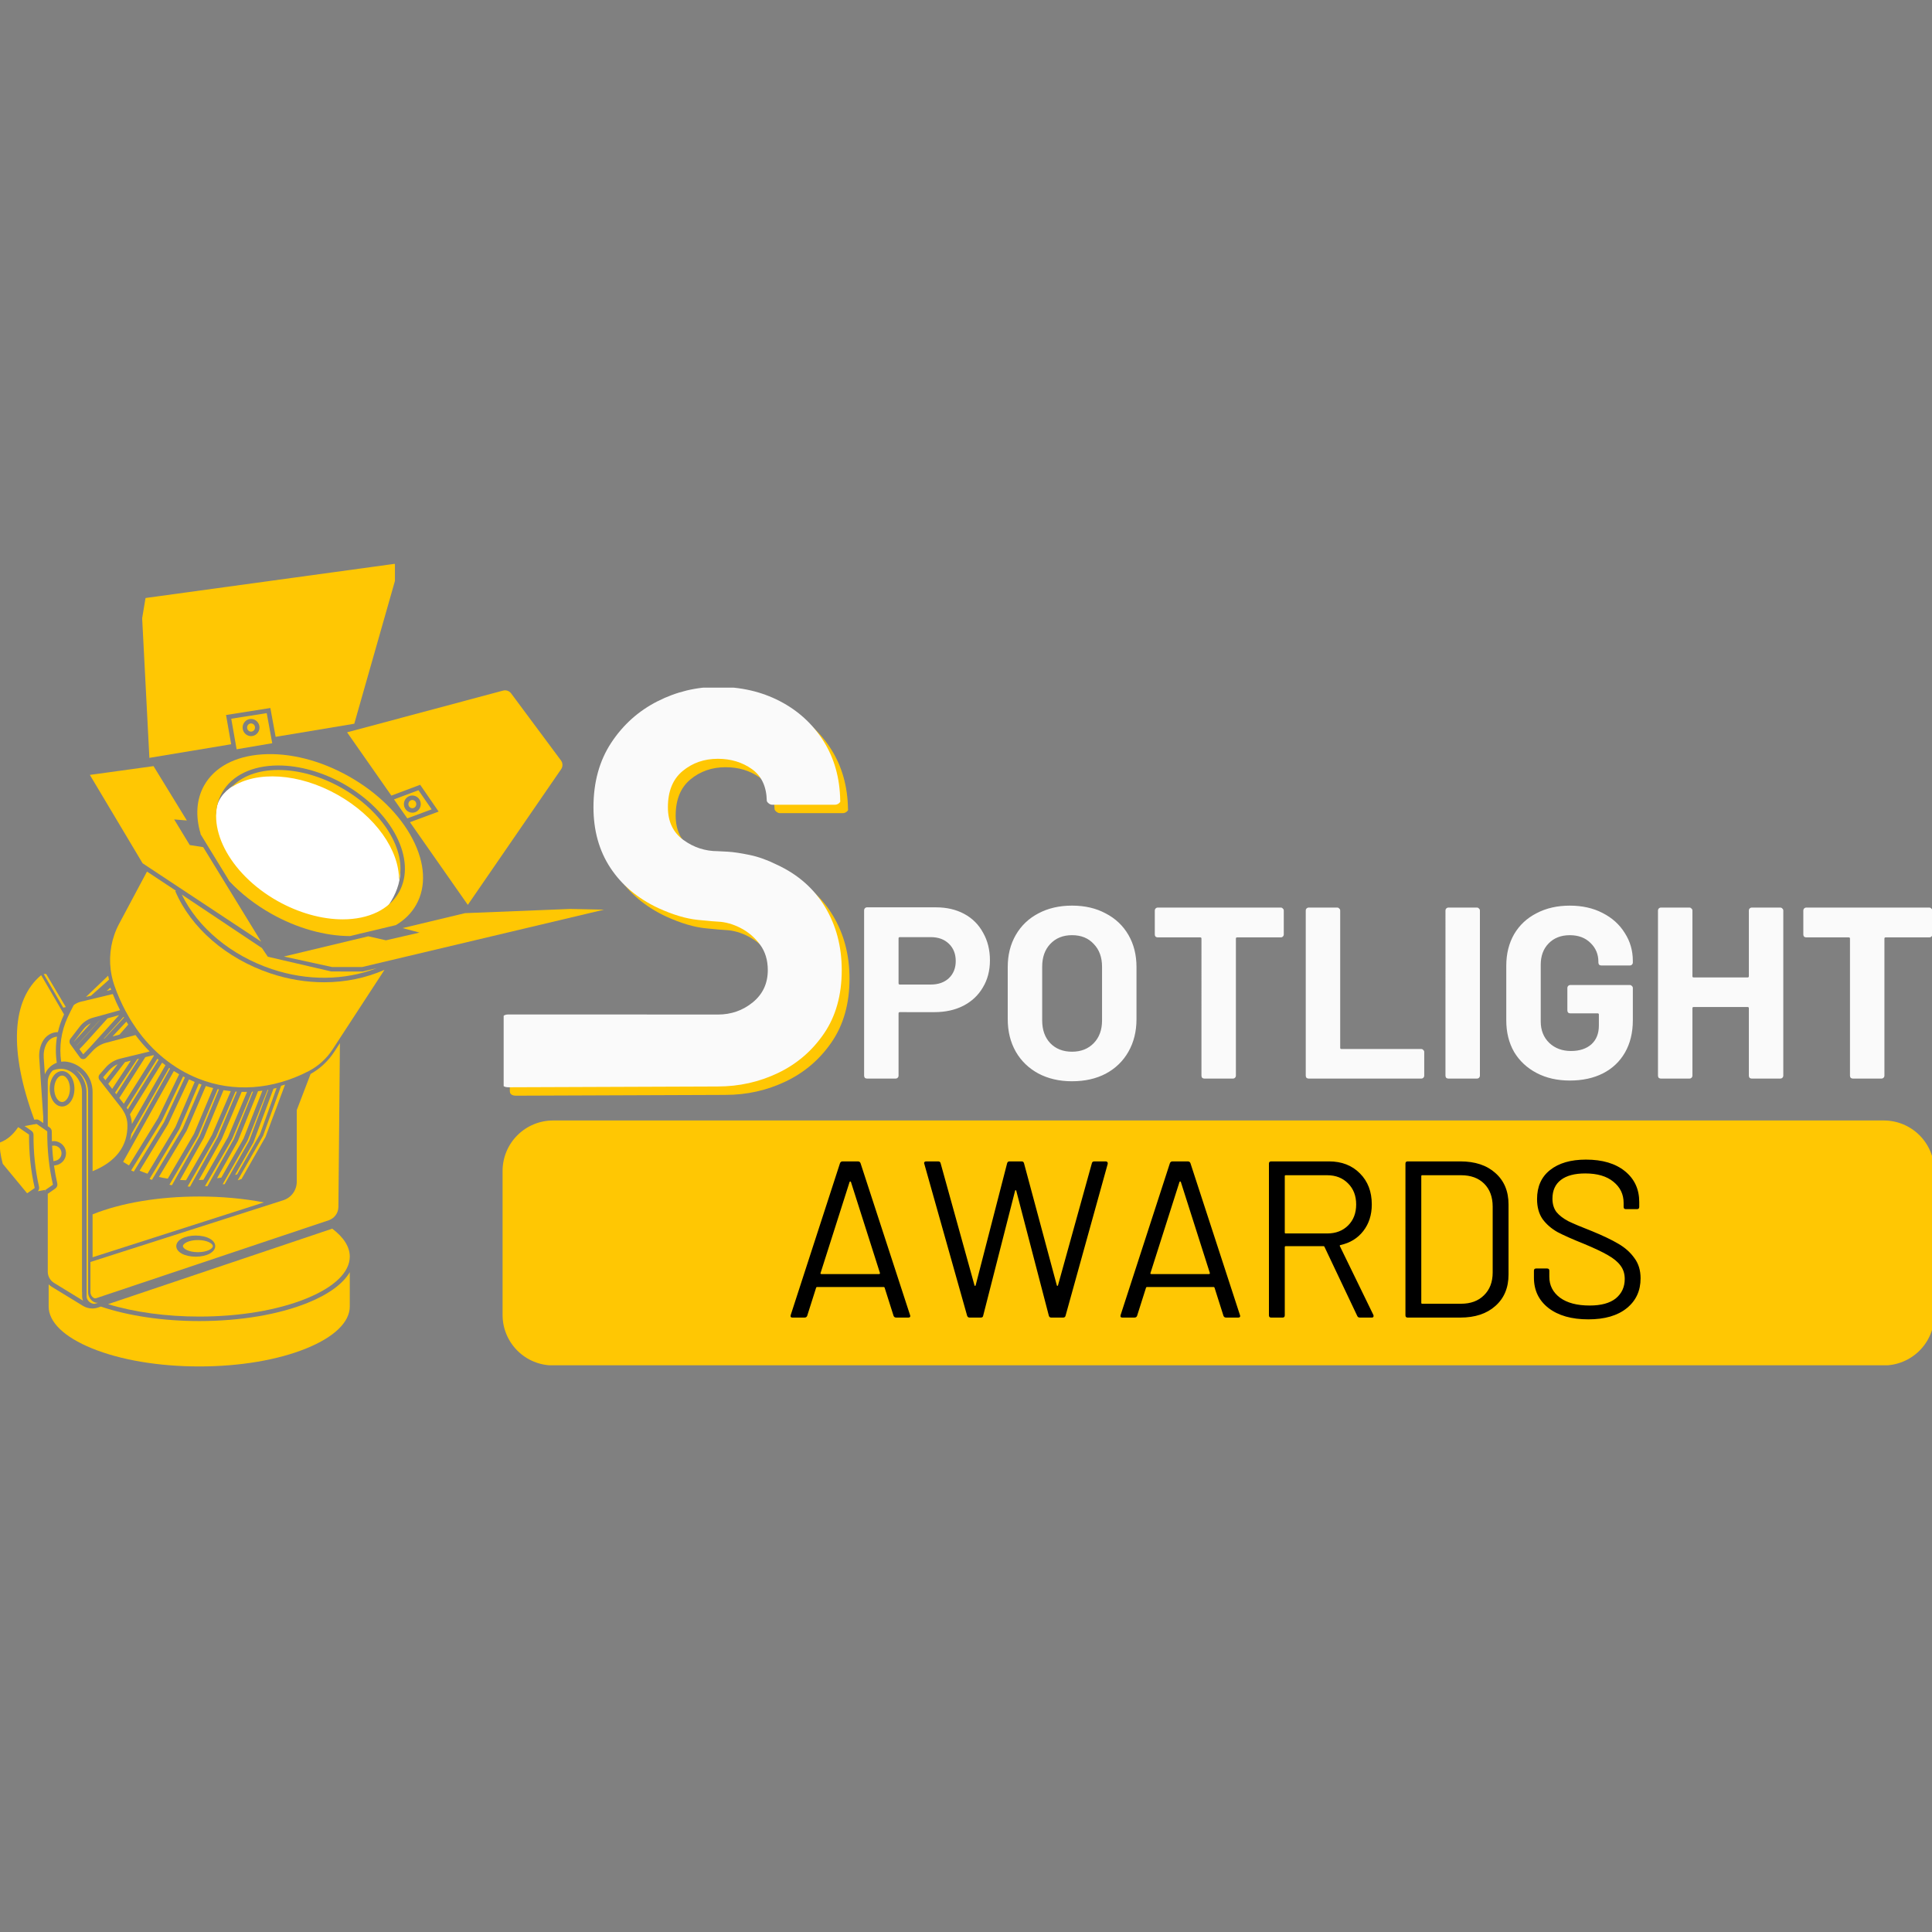 <?xml version="1.0" encoding="UTF-8" standalone="no"?>
<!-- Created with Inkscape (http://www.inkscape.org/) -->

<svg
   version="1.1"
   data-id="svg1"
   width="735"
   height="735"
   viewBox="0 0 735 735"
   sodipodi:docname="white banner.svg"
   xml:space="preserve"
   inkscape:version="1.4 (86a8ad7, 2024-10-11)"
   xmlns:inkscape="http://www.inkscape.org/namespaces/inkscape"
   xmlns:sodipodi="http://sodipodi.sourceforge.net/DTD/sodipodi-0.dtd"
   xmlns="http://www.w3.org/2000/svg"
   xmlns:svg="http://www.w3.org/2000/svg"><rect x="0" y="0" width="735" height="735" fill="#808080" stroke="none"/><sodipodi:namedview
     id="namedview1"
     pagecolor="#ffffff"
     bordercolor="#000000"
     borderopacity="0.25"
     inkscape:showpageshadow="2"
     inkscape:pageopacity="0.0"
     inkscape:pagecheckerboard="0"
     inkscape:deskcolor="#d1d1d1"
     inkscape:zoom="0.43576367"
     inkscape:cx="613.86485"
     inkscape:cy="703.36291"
     inkscape:window-width="1920"
     inkscape:window-height="991"
     inkscape:window-x="-9"
     inkscape:window-y="-9"
     inkscape:window-maximized="1"
     inkscape:current-layer="g1"
     showgrid="true"><inkscape:grid
       id="grid1"
       units="px"
       originx="0"
       originy="0"
       spacingx="1"
       spacingy="1"
       empcolor="#0099e5"
       empopacity="0.302"
       color="#0099e5"
       opacity="0.149"
       empspacing="5"
       enabled="true"
       visible="true" /></sodipodi:namedview><defs
     id="defs1"><clipPath
       clipPathUnits="userSpaceOnUse"
       id="clipPath2"><path
         d="M 0,0 H 6000 V 3375 H 0 Z"
         transform="scale(0.32)"
         clip-rule="evenodd"
         id="path2" /></clipPath><clipPath
       clipPathUnits="userSpaceOnUse"
       id="clipPath4"><path
         d="M 0,0 H 6000 V 3375 H 0 Z"
         transform="scale(0.32)"
         clip-rule="evenodd"
         id="path4" /></clipPath><clipPath
       clipPathUnits="userSpaceOnUse"
       id="clipPath6"><path
         d="M 432.039,688.114 H 1871.039 V 2599.868 H 432.039 Z"
         transform="matrix(0.233,0,0,0.233,-5.95,-130.74)"
         clip-rule="evenodd"
         id="path6" /></clipPath><clipPath
       clipPathUnits="userSpaceOnUse"
       id="clipPath8"><path
         d="M 432.803,690.312 H 1871.803 V 2602.066 H 432.803 Z"
         transform="matrix(0.233,0,0,0.233,-6.128,-131.251)"
         clip-rule="evenodd"
         id="path8" /></clipPath><clipPath
       clipPathUnits="userSpaceOnUse"
       id="clipPath10"><path
         d="M 432.803,690.312 H 1871.803 V 2602.066 H 432.803 Z"
         transform="matrix(0.233,0,0,0.233,-6.128,-131.251)"
         clip-rule="evenodd"
         id="path10" /></clipPath><clipPath
       clipPathUnits="userSpaceOnUse"
       id="clipPath12"><path
         d="M 432.803,690.312 H 1871.803 V 2602.066 H 432.803 Z"
         transform="matrix(0.233,0,0,0.233,-6.128,-131.251)"
         clip-rule="evenodd"
         id="path12" /></clipPath><clipPath
       clipPathUnits="userSpaceOnUse"
       id="clipPath14"><path
         d="M 432.803,690.312 H 1871.803 V 2602.066 H 432.803 Z"
         transform="matrix(0.233,0,0,0.233,-6.128,-131.251)"
         clip-rule="evenodd"
         id="path14" /></clipPath><clipPath
       clipPathUnits="userSpaceOnUse"
       id="clipPath16"><path
         d="M 432.803,690.312 H 1871.803 V 2602.066 H 432.803 Z"
         transform="matrix(0.233,0,0,0.233,-6.128,-131.251)"
         clip-rule="evenodd"
         id="path16" /></clipPath><clipPath
       clipPathUnits="userSpaceOnUse"
       id="clipPath18"><path
         d="M 432.803,690.312 H 1871.803 V 2602.066 H 432.803 Z"
         transform="matrix(0.233,0,0,0.233,-6.128,-131.251)"
         clip-rule="evenodd"
         id="path18" /></clipPath><clipPath
       clipPathUnits="userSpaceOnUse"
       id="clipPath20"><path
         d="M 432.803,690.312 H 1871.803 V 2602.066 H 432.803 Z"
         transform="matrix(0.233,0,0,0.233,-6.128,-131.251)"
         clip-rule="evenodd"
         id="path20" /></clipPath><clipPath
       clipPathUnits="userSpaceOnUse"
       id="clipPath22"><path
         d="M 432.803,690.312 H 1871.803 V 2602.066 H 432.803 Z"
         transform="matrix(0.233,0,0,0.233,-6.128,-131.251)"
         clip-rule="evenodd"
         id="path22" /></clipPath><clipPath
       clipPathUnits="userSpaceOnUse"
       id="clipPath24"><path
         d="M 432.803,690.312 H 1871.803 V 2602.066 H 432.803 Z"
         transform="matrix(0.233,0,0,0.233,-6.128,-131.251)"
         clip-rule="evenodd"
         id="path24" /></clipPath><clipPath
       clipPathUnits="userSpaceOnUse"
       id="clipPath26"><path
         d="M 432.803,690.312 H 1871.803 V 2602.066 H 432.803 Z"
         transform="matrix(0.233,0,0,0.233,-6.128,-131.251)"
         clip-rule="evenodd"
         id="path26" /></clipPath><clipPath
       clipPathUnits="userSpaceOnUse"
       id="clipPath28"><path
         d="M 432.803,690.312 H 1871.803 V 2602.066 H 432.803 Z"
         transform="matrix(0.233,0,0,0.233,-6.128,-131.251)"
         clip-rule="evenodd"
         id="path28" /></clipPath><clipPath
       clipPathUnits="userSpaceOnUse"
       id="clipPath30"><path
         d="M 432.803,690.312 H 1871.803 V 2602.066 H 432.803 Z"
         transform="matrix(0.233,0,0,0.233,-6.128,-131.251)"
         clip-rule="evenodd"
         id="path30" /></clipPath><clipPath
       clipPathUnits="userSpaceOnUse"
       id="clipPath32"><path
         d="M 432.803,690.312 H 1871.803 V 2602.066 H 432.803 Z"
         transform="matrix(0.233,0,0,0.233,-6.128,-131.251)"
         clip-rule="evenodd"
         id="path32" /></clipPath><clipPath
       clipPathUnits="userSpaceOnUse"
       id="clipPath34"><path
         d="M 432.803,690.312 H 1871.803 V 2602.066 H 432.803 Z"
         transform="matrix(0.233,0,0,0.233,-6.128,-131.251)"
         clip-rule="evenodd"
         id="path34" /></clipPath><clipPath
       clipPathUnits="userSpaceOnUse"
       id="clipPath36"><path
         d="M 432.803,690.312 H 1871.803 V 2602.066 H 432.803 Z"
         transform="matrix(0.233,0,0,0.233,-6.128,-131.251)"
         clip-rule="evenodd"
         id="path36" /></clipPath><clipPath
       clipPathUnits="userSpaceOnUse"
       id="clipPath38"><path
         d="M 432.803,690.312 H 1871.803 V 2602.066 H 432.803 Z"
         transform="matrix(0.233,0,0,0.233,-6.128,-131.251)"
         clip-rule="evenodd"
         id="path38" /></clipPath><clipPath
       clipPathUnits="userSpaceOnUse"
       id="clipPath40"><path
         d="M 432.803,690.312 H 1871.803 V 2602.066 H 432.803 Z"
         transform="matrix(0.233,0,0,0.233,-6.128,-131.251)"
         clip-rule="evenodd"
         id="path40" /></clipPath><clipPath
       clipPathUnits="userSpaceOnUse"
       id="clipPath42"><path
         d="M 432.803,690.312 H 1871.803 V 2602.066 H 432.803 Z"
         transform="matrix(0.233,0,0,0.233,-6.128,-131.251)"
         clip-rule="evenodd"
         id="path42" /></clipPath><clipPath
       clipPathUnits="userSpaceOnUse"
       id="clipPath44"><path
         d="M 432.803,690.312 H 1871.803 V 2602.066 H 432.803 Z"
         transform="matrix(0.233,0,0,0.233,-6.128,-131.251)"
         clip-rule="evenodd"
         id="path44" /></clipPath><clipPath
       clipPathUnits="userSpaceOnUse"
       id="clipPath46"><path
         d="M 432.803,690.312 H 1871.803 V 2602.066 H 432.803 Z"
         transform="matrix(0.233,0,0,0.233,-6.128,-131.251)"
         clip-rule="evenodd"
         id="path46" /></clipPath><clipPath
       clipPathUnits="userSpaceOnUse"
       id="clipPath48"><path
         d="M 432.803,690.312 H 1871.803 V 2602.066 H 432.803 Z"
         transform="matrix(0.233,0,0,0.233,-6.128,-131.251)"
         clip-rule="evenodd"
         id="path48" /></clipPath><clipPath
       clipPathUnits="userSpaceOnUse"
       id="clipPath50"><path
         d="M 432.803,690.312 H 1871.803 V 2602.066 H 432.803 Z"
         transform="matrix(0.233,0,0,0.233,-6.128,-131.251)"
         clip-rule="evenodd"
         id="path50" /></clipPath><clipPath
       clipPathUnits="userSpaceOnUse"
       id="clipPath52"><path
         d="M 432.803,690.312 H 1871.803 V 2602.066 H 432.803 Z"
         transform="matrix(0.233,0,0,0.233,-6.128,-131.251)"
         clip-rule="evenodd"
         id="path52" /></clipPath><clipPath
       clipPathUnits="userSpaceOnUse"
       id="clipPath54"><path
         d="M 432.803,690.312 H 1871.803 V 2602.066 H 432.803 Z"
         transform="matrix(0.233,0,0,0.233,-6.128,-131.251)"
         clip-rule="evenodd"
         id="path54" /></clipPath><clipPath
       clipPathUnits="userSpaceOnUse"
       id="clipPath56"><path
         d="M 432.803,690.312 H 1871.803 V 2602.066 H 432.803 Z"
         transform="matrix(0.233,0,0,0.233,-6.128,-131.251)"
         clip-rule="evenodd"
         id="path56" /></clipPath><clipPath
       clipPathUnits="userSpaceOnUse"
       id="clipPath58"><path
         d="M 432.803,690.312 H 1871.803 V 2602.066 H 432.803 Z"
         transform="matrix(0.233,0,0,0.233,-6.128,-131.251)"
         clip-rule="evenodd"
         id="path58" /></clipPath><clipPath
       clipPathUnits="userSpaceOnUse"
       id="clipPath60"><path
         d="M 432.803,690.312 H 1871.803 V 2602.066 H 432.803 Z"
         transform="matrix(0.233,0,0,0.233,-6.128,-131.251)"
         clip-rule="evenodd"
         id="path60" /></clipPath><clipPath
       clipPathUnits="userSpaceOnUse"
       id="clipPath62"><path
         d="M 432.803,690.312 H 1871.803 V 2602.066 H 432.803 Z"
         transform="matrix(0.233,0,0,0.233,-6.128,-131.251)"
         clip-rule="evenodd"
         id="path62" /></clipPath><clipPath
       clipPathUnits="userSpaceOnUse"
       id="clipPath64"><path
         d="M 432.803,690.312 H 1871.803 V 2602.066 H 432.803 Z"
         transform="matrix(0.233,0,0,0.233,-6.128,-131.251)"
         clip-rule="evenodd"
         id="path64" /></clipPath><clipPath
       clipPathUnits="userSpaceOnUse"
       id="clipPath66"><path
         d="M 432.803,690.312 H 1871.803 V 2602.066 H 432.803 Z"
         transform="matrix(0.233,0,0,0.233,-6.128,-131.251)"
         clip-rule="evenodd"
         id="path66" /></clipPath><clipPath
       clipPathUnits="userSpaceOnUse"
       id="clipPath68"><path
         d="M 432.803,690.312 H 1871.803 V 2602.066 H 432.803 Z"
         transform="matrix(0.233,0,0,0.233,-6.128,-131.251)"
         clip-rule="evenodd"
         id="path68" /></clipPath><clipPath
       clipPathUnits="userSpaceOnUse"
       id="clipPath70"><path
         d="M 432.803,690.312 H 1871.803 V 2602.066 H 432.803 Z"
         transform="matrix(0.233,0,0,0.233,-6.128,-131.251)"
         clip-rule="evenodd"
         id="path70" /></clipPath><clipPath
       clipPathUnits="userSpaceOnUse"
       id="clipPath72"><path
         d="M 432.803,690.312 H 1871.803 V 2602.066 H 432.803 Z"
         transform="matrix(0.233,0,0,0.233,-6.128,-131.251)"
         clip-rule="evenodd"
         id="path72" /></clipPath><clipPath
       clipPathUnits="userSpaceOnUse"
       id="clipPath74"><path
         d="M 432.803,690.312 H 1871.803 V 2602.066 H 432.803 Z"
         transform="matrix(0.233,0,0,0.233,-6.128,-131.251)"
         clip-rule="evenodd"
         id="path74" /></clipPath><clipPath
       clipPathUnits="userSpaceOnUse"
       id="clipPath76"><path
         d="M 432.803,690.312 H 1871.803 V 2602.066 H 432.803 Z"
         transform="matrix(0.233,0,0,0.233,-6.128,-131.251)"
         clip-rule="evenodd"
         id="path76" /></clipPath><clipPath
       clipPathUnits="userSpaceOnUse"
       id="clipPath78"><path
         d="M 432.803,690.312 H 1871.803 V 2602.066 H 432.803 Z"
         transform="matrix(0.233,0,0,0.233,-6.128,-131.251)"
         clip-rule="evenodd"
         id="path78" /></clipPath><clipPath
       clipPathUnits="userSpaceOnUse"
       id="clipPath80"><path
         d="M 432.803,690.312 H 1871.803 V 2602.066 H 432.803 Z"
         transform="matrix(0.233,0,0,0.233,-6.128,-131.251)"
         clip-rule="evenodd"
         id="path80" /></clipPath><clipPath
       clipPathUnits="userSpaceOnUse"
       id="clipPath82"><path
         d="M 432.803,690.312 H 1871.803 V 2602.066 H 432.803 Z"
         transform="matrix(0.233,0,0,0.233,-6.128,-131.251)"
         clip-rule="evenodd"
         id="path82" /></clipPath><clipPath
       clipPathUnits="userSpaceOnUse"
       id="clipPath84"><path
         d="M 432.803,690.312 H 1871.803 V 2602.066 H 432.803 Z"
         transform="matrix(0.233,0,0,0.233,-6.128,-131.251)"
         clip-rule="evenodd"
         id="path84" /></clipPath><clipPath
       clipPathUnits="userSpaceOnUse"
       id="clipPath86"><path
         d="M 427.703,690.312 H 1866.702 V 2602.066 H 427.703 Z"
         transform="matrix(0.233,0,0,0.233,-4.942,-131.251)"
         clip-rule="evenodd"
         id="path86" /></clipPath><clipPath
       clipPathUnits="userSpaceOnUse"
       id="clipPath88"><path
         d="M 432.803,690.312 H 1871.803 V 2602.066 H 432.803 Z"
         transform="matrix(0.233,0,0,0.233,-6.128,-131.251)"
         clip-rule="evenodd"
         id="path88" /></clipPath><clipPath
       clipPathUnits="userSpaceOnUse"
       id="clipPath90"><path
         d="M 432.803,690.312 H 1871.803 V 2602.066 H 432.803 Z"
         transform="matrix(0.233,0,0,0.233,-6.128,-131.251)"
         clip-rule="evenodd"
         id="path90" /></clipPath><clipPath
       clipPathUnits="userSpaceOnUse"
       id="clipPath92"><path
         d="M 432.803,690.312 H 1871.803 V 2602.066 H 432.803 Z"
         transform="matrix(0.233,0,0,0.233,-6.128,-131.251)"
         clip-rule="evenodd"
         id="path92" /></clipPath><clipPath
       clipPathUnits="userSpaceOnUse"
       id="clipPath94"><path
         d="M 432.803,690.312 H 1871.803 V 2602.066 H 432.803 Z"
         transform="matrix(0.233,0,0,0.233,-6.128,-131.251)"
         clip-rule="evenodd"
         id="path94" /></clipPath><clipPath
       clipPathUnits="userSpaceOnUse"
       id="clipPath96"><path
         d="M 432.803,690.312 H 1871.803 V 2602.066 H 432.803 Z"
         transform="matrix(0.233,0,0,0.233,-6.128,-131.251)"
         clip-rule="evenodd"
         id="path96" /></clipPath><clipPath
       clipPathUnits="userSpaceOnUse"
       id="clipPath98"><path
         d="M 432.803,690.312 H 1871.803 V 2602.066 H 432.803 Z"
         transform="matrix(0.233,0,0,0.233,-6.128,-131.251)"
         clip-rule="evenodd"
         id="path98" /></clipPath><clipPath
       clipPathUnits="userSpaceOnUse"
       id="clipPath100"><path
         d="M 432.803,690.312 H 1871.803 V 2602.066 H 432.803 Z"
         transform="matrix(0.233,0,0,0.233,-6.128,-131.251)"
         clip-rule="evenodd"
         id="path100" /></clipPath><clipPath
       clipPathUnits="userSpaceOnUse"
       id="clipPath102"><path
         d="M 432.803,690.312 H 1871.803 V 2602.066 H 432.803 Z"
         transform="matrix(0.233,0,0,0.233,-6.128,-131.251)"
         clip-rule="evenodd"
         id="path102" /></clipPath><clipPath
       clipPathUnits="userSpaceOnUse"
       id="clipPath104"><path
         d="M 432.803,690.312 H 1871.803 V 2602.066 H 432.803 Z"
         transform="matrix(0.233,0,0,0.233,-6.128,-131.251)"
         clip-rule="evenodd"
         id="path104" /></clipPath><clipPath
       clipPathUnits="userSpaceOnUse"
       id="clipPath106"><path
         d="M 432.803,690.312 H 1871.803 V 2602.066 H 432.803 Z"
         transform="matrix(0.233,0,0,0.233,-6.128,-131.251)"
         clip-rule="evenodd"
         id="path106" /></clipPath><clipPath
       clipPathUnits="userSpaceOnUse"
       id="clipPath108"><path
         d="M 432.803,690.312 H 1871.803 V 2602.066 H 432.803 Z"
         transform="matrix(0.233,0,0,0.233,-6.128,-131.251)"
         clip-rule="evenodd"
         id="path108" /></clipPath><clipPath
       clipPathUnits="userSpaceOnUse"
       id="clipPath110"><path
         d="M 432.803,690.312 H 1871.803 V 2602.066 H 432.803 Z"
         transform="matrix(0.233,0,0,0.233,-6.128,-131.251)"
         clip-rule="evenodd"
         id="path110" /></clipPath><clipPath
       clipPathUnits="userSpaceOnUse"
       id="clipPath112"><path
         d="M 432.803,690.312 H 1871.803 V 2602.066 H 432.803 Z"
         transform="matrix(0.233,0,0,0.233,-6.128,-131.251)"
         clip-rule="evenodd"
         id="path112" /></clipPath><clipPath
       clipPathUnits="userSpaceOnUse"
       id="clipPath114"><path
         d="M 432.803,690.312 H 1871.803 V 2602.066 H 432.803 Z"
         transform="matrix(0.233,0,0,0.233,-6.128,-131.251)"
         clip-rule="evenodd"
         id="path114" /></clipPath><clipPath
       clipPathUnits="userSpaceOnUse"
       id="clipPath116"><path
         d="M 432.803,690.312 H 1871.803 V 2602.066 H 432.803 Z"
         transform="matrix(0.233,0,0,0.233,-6.128,-131.251)"
         clip-rule="evenodd"
         id="path116" /></clipPath><clipPath
       clipPathUnits="userSpaceOnUse"
       id="clipPath119"><path
         d="M 1627.9,983.594 H 2451.613 V 1954.399 H 1627.9 Z"
         transform="matrix(0.096,0,0,0.096,-88.965,-73.28)"
         clip-rule="evenodd"
         id="path119" /></clipPath><clipPath
       clipPathUnits="userSpaceOnUse"
       id="clipPath121"><path
         d="M 1627.9,983.594 H 2451.613 V 1954.399 H 1627.9 Z"
         transform="matrix(0.096,0,0,0.096,-155.91,-94.248)"
         clip-rule="evenodd"
         id="path121" /></clipPath><clipPath
       clipPathUnits="userSpaceOnUse"
       id="clipPath122"><path
         d="m 1650.819,2014.671 h 3358.17 c 5.802,0 11.366,2.305 15.468,6.407 4.102,4.102 6.407,9.666 6.407,15.468 v 539.129 c 0,5.801 -2.306,11.366 -6.407,15.468 -4.103,4.103 -9.666,6.407 -15.468,6.407 H 1650.819 c -5.802,0 -11.366,-2.305 -15.468,-6.407 -4.102,-4.102 -6.407,-9.666 -6.407,-15.468 v -539.129 c 0,-5.802 2.305,-11.366 6.407,-15.468 4.102,-4.102 9.666,-6.407 15.468,-6.407 z"
         transform="matrix(0.439,0,0,0.439,-715.431,-884.842)"
         id="path122" /></clipPath><clipPath
       clipPathUnits="userSpaceOnUse"
       id="clipPath123"><path
         d="m 1628.944,2014.671 h 3403.923 v 582.879 H 1628.944 Z"
         transform="matrix(0.32,0,0,0.32,0,2.6666667e-5)"
         id="path123" /></clipPath><clipPath
       clipPathUnits="userSpaceOnUse"
       id="clipPath124"><path
         d="M 0,0 H 6000 V 3375 H 0 Z"
         transform="matrix(0.32,0,0,0.32,0,2.6666667e-5)"
         id="path124" /></clipPath><clipPath
       clipPathUnits="userSpaceOnUse"
       id="clipPath127"><path
         d="M 0,0 H 6000 V 3375 H 0 Z"
         transform="matrix(0.32,0,0,0.32,0,2.6666667e-5)"
         id="path127" /></clipPath><clipPath
       clipPathUnits="userSpaceOnUse"
       id="clipPath5"><path
         d="M 579.727,607.742 H 1648.842 c 10.774,0 21.108,4.28 28.726,11.899 7.619,7.619 11.899,17.952 11.899,28.726 v 115.852 c 0,10.774 -4.28,21.108 -11.899,28.726 -7.619,7.619 -17.952,11.899 -28.726,11.899 H 579.727 c -10.774,0 -21.108,-4.28 -28.726,-11.899 -7.619,-7.619 -11.899,-17.952 -11.899,-28.726 V 648.367 c 0,-10.774 4.28,-21.108 11.899,-28.726 7.619,-7.619 17.952,-11.899 28.726,-11.899 z"
         transform="matrix(1.299,0,0,1.299,-700.197,-789.349)"
         id="path5-7" /></clipPath></defs><g
     id="g1"
     transform="translate(-204.059,-164.503)"><g
       id="g2"
       transform="matrix(0.5,0,0,0.5,101.966,81.562)"><g
         id="g130"
         transform="translate(65.251,373.586)"><path
           id="path5"
           d="m 304.511,225.19 c 7.595,-7.394 16.243,-22.212 9.321,-35.56 -7.008,-13.52 -16.274,-24.658 -32.012,-33.517 -15.738,-8.863 -22.1,-10.66 -37.291,-9.64 -15.004,1.004 -29.496,8.584 -29.975,20.722 -1.597,11.284 -5.53,5.281 -2.542,15.234 l 0.328,-0.257 9.395,22.922 c 6.543,6.941 14.352,12.996 23.223,17.988 14.027,7.898 29.449,12.266 43.43,12.301 l 4.668,-1.113 -0.07,-0.019 8.41,-1.977 12.414,-2.973 -0.012,-0.023 c 4.84,-2.863 -3.11,-5.447 -0.539,-10.017"
           style="fill:#ffffff;fill-opacity:1;fill-rule:nonzero;stroke:none"
           transform="matrix(1.376,0,0,1.376,8.189,179.941)"
           clip-path="url(#clipPath6)" /><path
           id="path7"
           d="m 295.367,254.98 -17.316,-0.027 -35.117,-8.152 -3.234,-4.781 -44.328,-29.574 c 8.926,18.387 27.285,33.652 49.773,41.195 19.676,6.598 40.219,6.332 57.973,-0.496 l -7.75,1.836"
           style="fill:#ffc703;fill-opacity:1;fill-rule:nonzero;stroke:none"
           transform="matrix(1.376,0,0,1.376,8.434,180.644)"
           clip-path="url(#clipPath8)" /><path
           id="path9"
           d="m 233.664,117.793 c -1.203,0 -2.184,1.016 -2.184,2.27 0,1.254 0.98,2.27 2.184,2.27 1.203,0 2.184,-1.016 2.184,-2.27 0,-1.254 -0.98,-2.27 -2.184,-2.27"
           style="fill:#ffc703;fill-opacity:1;fill-rule:nonzero;stroke:none"
           transform="matrix(1.376,0,0,1.376,8.434,180.644)"
           clip-path="url(#clipPath10)" /><path
           id="path11"
           d="m 283.566,153.355 c -11.254,-6.336 -23.617,-9.824 -34.812,-9.824 -11.121,0 -20.238,3.414 -25.855,9.512 13.844,-9.129 37.207,-7.828 58.578,4.203 21.082,11.867 34.242,30.812 33.992,47.23 4.305,-16.371 -8.793,-38.109 -31.902,-51.121"
           style="fill:#ffc703;fill-opacity:1;fill-rule:nonzero;stroke:none"
           transform="matrix(1.376,0,0,1.376,8.434,180.644)"
           clip-path="url(#clipPath12)" /><path
           id="path13"
           d="m 233.664,124.816 c -2.574,0 -4.668,-2.133 -4.668,-4.754 0,-2.621 2.094,-4.754 4.668,-4.754 2.574,0 4.668,2.133 4.668,4.754 0,2.621 -2.094,4.754 -4.668,4.754 z m -10.949,-9.621 2.965,16.895 19.699,-3.352 -3.051,-16.637 -19.613,3.094"
           style="fill:#ffc703;fill-opacity:1;fill-rule:nonzero;stroke:none"
           transform="matrix(1.376,0,0,1.376,8.434,180.644)"
           clip-path="url(#clipPath14)" /><path
           id="path15"
           d="m 315.453,211.125 c -5.367,9.535 -16.711,15.008 -31.113,15.008 -11.617,0 -24.414,-3.605 -36.035,-10.145 -26.965,-15.184 -40.727,-42.07 -30.668,-59.934 5.371,-9.535 16.711,-15.008 31.117,-15.008 11.617,0 24.41,3.602 36.031,10.145 26.969,15.184 40.727,42.07 30.668,59.934 z m 9.516,6.949 c 5.668,-10.062 4.977,-22.953 -1.945,-36.301 -7.008,-13.52 -19.535,-25.844 -35.273,-34.703 -15.738,-8.863 -32.773,-13.18 -47.965,-12.16 -15.004,1.004 -26.383,7.102 -32.051,17.164 -4.266,7.578 -4.938,16.844 -1.949,26.797 l -0.117,0.039 16.066,26.184 c 6.543,6.941 14.352,12.996 23.223,17.988 14.027,7.898 29.449,12.266 43.43,12.301 l 4.668,-1.113 -0.07,-0.019 8.41,-1.977 12.414,-2.973 -0.012,-0.023 c 4.84,-2.863 8.602,-6.633 11.172,-11.203"
           style="fill:#ffc703;fill-opacity:1;fill-rule:nonzero;stroke:none"
           transform="matrix(1.376,0,0,1.376,8.434,180.644)"
           clip-path="url(#clipPath16)" /><path
           id="path17"
           d="m 165.758,284.32 c -0.348,-0.543 -0.688,-1.09 -1.023,-1.641 l -7.672,8.199 3.84,-1.008 4.855,-5.551"
           style="fill:#ffc703;fill-opacity:1;fill-rule:nonzero;stroke:none"
           transform="matrix(1.376,0,0,1.376,8.434,180.644)"
           clip-path="url(#clipPath18)" /><path
           id="path19"
           d="m 207.203,186.211 -7.441,-1.164 -8.613,-14.168 7.012,0.582 -18.426,-30.059 -35.203,4.855 29.168,48.875 65.535,43.332 -32.031,-52.254"
           style="fill:#ffc703;fill-opacity:1;fill-rule:nonzero;stroke:none"
           transform="matrix(1.376,0,0,1.376,8.434,180.644)"
           clip-path="url(#clipPath20)" /><path
           id="path21"
           d="m 155.871,263.891 -2.039,1.801 2.48,-0.594 c -0.148,-0.402 -0.297,-0.805 -0.441,-1.207"
           style="fill:#ffc703;fill-opacity:1;fill-rule:nonzero;stroke:none"
           transform="matrix(1.376,0,0,1.376,8.434,180.644)"
           clip-path="url(#clipPath22)" /><path
           id="path23"
           d="m 128.664,304.844 c 1.121,-0.148 2.262,-0.141 3.398,0.055 8.098,1.406 13.973,8.391 13.973,16.609 v 43.898 c 12.996,-5.309 19.492,-13.941 19.273,-25.699 -0.043,-2.117 -0.539,-4.199 -1.449,-6.148 l -1.449,-2.504 c -0.098,-0.141 -0.188,-0.285 -0.289,-0.418 l -2.734,-3.504 v 0.004 l -3.965,-5.074 -5.531,-7.082 c -0.734,-0.938 -0.699,-2.27 0.086,-3.168 l 3.336,-3.809 c 2.109,-2.406 4.867,-4.082 7.977,-4.84 l 16.289,-3.977 c -2.785,-2.797 -5.395,-5.824 -7.824,-9.07 l -16.223,4.254 c -2.746,0.723 -5.23,2.188 -7.188,4.238 l -3.938,4.137 c -0.414,0.438 -0.984,0.68 -1.586,0.68 -0.047,0 -0.098,0 -0.145,-0.004 -0.652,-0.043 -1.246,-0.371 -1.629,-0.902 l -4.395,-6.074 -0.582,-0.805 -0.344,-0.477 c -0.645,-0.895 -0.629,-2.129 0.043,-3 l 5.199,-6.766 c 1.777,-2.312 4.301,-4.031 7.105,-4.836 l 15.156,-4.191 c -1.461,-2.867 -2.805,-5.848 -4.023,-8.934 l -14.562,3.496 -1.762,0.48 0.09,-0.078 -1.574,0.379 c -1.375,0.34 -2.672,0.977 -3.789,1.848 -1.137,2.141 -2.254,4.379 -3.352,6.746 -3.562,7.688 -4.793,16.141 -3.594,24.535"
           style="fill:#ffc703;fill-opacity:1;fill-rule:nonzero;stroke:none"
           transform="matrix(1.376,0,0,1.376,8.434,180.644)"
           clip-path="url(#clipPath24)" /><path
           id="path25"
           d="m 152.172,292.188 c 0.121,-0.039 0.242,-0.074 0.367,-0.109 l 10.887,-11.633 c -0.078,-0.137 -0.156,-0.273 -0.234,-0.41 l -11.02,12.152"
           style="fill:#ffc703;fill-opacity:1;fill-rule:nonzero;stroke:none"
           transform="matrix(1.376,0,0,1.376,8.434,180.644)"
           clip-path="url(#clipPath26)" /><path
           id="path27"
           d="m 222.668,129.305 -2.84,-16.172 24.504,-3.863 2.926,15.934 43.484,-7.246 22.469,-78.914 c 0.008,-0.027 0.012,-0.059 0.012,-0.086 v -9.086 c 0,-0.113 -0.059,-0.188 -0.109,-0.23 -0.047,-0.039 -0.121,-0.086 -0.242,-0.074 L 175.535,48.41 c -0.129,0.02 -0.238,0.125 -0.262,0.254 l -1.824,10.953 3.996,77.223 45.223,-7.535"
           style="fill:#ffc703;fill-opacity:1;fill-rule:nonzero;stroke:none"
           transform="matrix(1.376,0,0,1.376,8.434,180.644)"
           clip-path="url(#clipPath28)" /><path
           id="path29"
           d="m 322.844,160.137 c -1.203,0 -2.184,1.016 -2.184,2.27 0,1.254 0.98,2.27 2.184,2.27 1.203,0 2.184,-1.016 2.184,-2.27 0,-1.254 -0.98,-2.27 -2.184,-2.27"
           style="fill:#ffc703;fill-opacity:1;fill-rule:nonzero;stroke:none"
           transform="matrix(1.376,0,0,1.376,8.434,180.644)"
           clip-path="url(#clipPath30)" /><path
           id="path31"
           d="m 322.844,167.16 c -2.574,0 -4.668,-2.133 -4.668,-4.754 0,-2.621 2.094,-4.758 4.668,-4.758 2.574,0 4.668,2.137 4.668,4.758 0,2.621 -2.094,4.754 -4.668,4.754 z m 3.391,-12.43 -13.52,5.078 7.34,10.488 13.469,-4.988 -7.289,-10.578"
           style="fill:#ffc703;fill-opacity:1;fill-rule:nonzero;stroke:none"
           transform="matrix(1.376,0,0,1.376,8.434,180.644)"
           clip-path="url(#clipPath32)" /><path
           id="path33"
           d="m 155.039,259.156 c -0.051,-0.207 -0.094,-0.414 -0.137,-0.617 l -0.27,-1.234 -12.246,11.715 2.777,-0.664 9.953,-8.871 -0.078,-0.328"
           style="fill:#ffc703;fill-opacity:1;fill-rule:nonzero;stroke:none"
           transform="matrix(1.376,0,0,1.376,8.434,180.644)"
           clip-path="url(#clipPath34)" /><path
           id="path35"
           d="m 311.246,157.703 15.934,-5.98 10.203,14.809 -15.855,5.871 31.992,45.723 51.605,-75.027 c 1.008,-1.461 0.973,-3.398 -0.086,-4.824 l -27.586,-37.113 c -0.992,-1.34 -2.785,-1.969 -4.402,-1.531 l -86.289,23.082 24.484,34.992"
           style="fill:#ffc703;fill-opacity:1;fill-rule:nonzero;stroke:none"
           transform="matrix(1.376,0,0,1.376,8.434,180.644)"
           clip-path="url(#clipPath36)" /><path
           id="path37"
           d="M 131.227,274.621 120.375,256.344 h -1.391 l 10.844,18.621 1.398,-0.344"
           style="fill:#ffc703;fill-opacity:1;fill-rule:nonzero;stroke:none"
           transform="matrix(1.376,0,0,1.376,8.434,180.644)"
           clip-path="url(#clipPath38)" /><path
           id="path39"
           d="m 149.891,282.086 -0.137,0.039 -12.477,13.688 0.043,0.059 c 2.199,-2.289 7.844,-8.523 12.57,-13.785"
           style="fill:#ffc703;fill-opacity:1;fill-rule:nonzero;stroke:none"
           transform="matrix(1.376,0,0,1.376,8.434,180.644)"
           clip-path="url(#clipPath40)" /><path
           id="path41"
           d="m 159.18,322.836 12.527,-19.656 -0.988,0.238 -12.238,18.523 0.504,0.645 0.195,0.25"
           style="fill:#ffc703;fill-opacity:1;fill-rule:nonzero;stroke:none"
           transform="matrix(1.376,0,0,1.376,8.434,180.644)"
           clip-path="url(#clipPath42)" /><path
           id="path43"
           d="m 120.461,295.121 c -1.129,2.223 -1.625,4.832 -1.441,7.543 l 0.621,9.145 c 0.695,-1.684 1.773,-3.203 3.203,-4.41 1.023,-0.859 2.18,-1.512 3.398,-1.961 -0.719,-4.84 -0.676,-9.703 0.121,-14.445 -2.516,0.215 -4.668,1.688 -5.902,4.129"
           style="fill:#ffc703;fill-opacity:1;fill-rule:nonzero;stroke:none"
           transform="matrix(1.376,0,0,1.376,8.434,180.644)"
           clip-path="url(#clipPath44)" /><path
           id="path45"
           d="m 110.812,345.105 -5.746,-3.984 c -0.031,-0.023 -0.07,-0.031 -0.109,-0.031 -0.031,0 -0.109,0.008 -0.164,0.086 -2.863,4.176 -6.102,6.891 -9.898,8.305 -0.051,0.019 -0.094,0.078 -0.102,0.148 -0.266,2.797 0.258,6.719 1.559,11.645 0.008,0.031 0.02,0.062 0.043,0.082 l 13.332,16.121 c 0.027,0.031 0.051,0.047 0.074,0.062 l 0.203,-0.035 3.934,-2.75 c 0.062,-0.047 0.094,-0.125 0.074,-0.203 -2.129,-9.203 -3.176,-19.055 -3.117,-29.281 0,-0.066 -0.031,-0.129 -0.082,-0.164"
           style="fill:#ffc703;fill-opacity:1;fill-rule:nonzero;stroke:none"
           transform="matrix(1.376,0,0,1.376,8.434,180.644)"
           clip-path="url(#clipPath46)" /><path
           id="path47"
           d="m 114.879,336.781 c 0.586,-0.043 1.184,0.125 1.684,0.473 l 2.207,1.527 v -3.184 l -2.227,-32.766 c -0.215,-3.156 0.371,-6.215 1.699,-8.832 1.766,-3.48 4.938,-5.484 8.625,-5.523 0.715,-3.152 1.758,-6.238 3.137,-9.211 0.086,-0.188 0.176,-0.367 0.262,-0.551 l -12.66,-21.742 c -16.453,13.773 -17.805,42.055 -3.797,79.949 0.773,-0.137 0.961,-0.152 1.07,-0.141"
           style="fill:#ffc703;fill-opacity:1;fill-rule:nonzero;stroke:none"
           transform="matrix(1.376,0,0,1.376,8.434,180.644)"
           clip-path="url(#clipPath48)" /><path
           id="path49"
           d="m 167.168,304.285 -3.191,0.781 -9.277,12.035 2.168,2.773 10.301,-15.59"
           style="fill:#ffc703;fill-opacity:1;fill-rule:nonzero;stroke:none"
           transform="matrix(1.376,0,0,1.376,8.434,180.644)"
           clip-path="url(#clipPath50)" /><path
           id="path51"
           d="m 162.914,360.234 c 1.059,0.691 2.141,1.344 3.238,1.965 l 16.09,-26.152 11.664,-24.246 c -0.992,-0.57 -1.969,-1.172 -2.93,-1.789 l -28.062,50.223"
           style="fill:#ffc703;fill-opacity:1;fill-rule:nonzero;stroke:none"
           transform="matrix(1.376,0,0,1.376,8.434,180.644)"
           clip-path="url(#clipPath52)" /><path
           id="path53"
           d="m 166.715,333.957 c 0.629,1.727 0.984,3.52 1.055,5.348 7.469,-13.031 16.273,-28.496 18.551,-32.508 -0.621,-0.465 -1.234,-0.941 -1.844,-1.426 l -17.762,28.586"
           style="fill:#ffc703;fill-opacity:1;fill-rule:nonzero;stroke:none"
           transform="matrix(1.376,0,0,1.376,8.434,180.644)"
           clip-path="url(#clipPath54)" /><path
           id="path55"
           d="m 175.195,302.324 -14.395,22.586 2.496,3.195 16.68,-26.598 c -0.098,-0.094 -0.199,-0.184 -0.301,-0.277 l -4.48,1.094"
           style="fill:#ffc703;fill-opacity:1;fill-rule:nonzero;stroke:none"
           transform="matrix(1.376,0,0,1.376,8.434,180.644)"
           clip-path="url(#clipPath56)" /><path
           id="path57"
           d="m 164.879,330.262 c 0.211,0.328 0.402,0.66 0.59,0.996 l 17.074,-27.48 c -0.23,-0.195 -0.461,-0.391 -0.688,-0.59 l -16.977,27.074"
           style="fill:#ffc703;fill-opacity:1;fill-rule:nonzero;stroke:none"
           transform="matrix(1.376,0,0,1.376,8.434,180.644)"
           clip-path="url(#clipPath58)" /><path
           id="path59"
           d="m 167.461,344.832 c -0.184,1.23 -0.449,2.422 -0.785,3.574 l 22.219,-39.77 c -0.18,-0.125 -0.367,-0.246 -0.547,-0.375 -2.758,4.848 -13.148,23.105 -20.887,36.57"
           style="fill:#ffc703;fill-opacity:1;fill-rule:nonzero;stroke:none"
           transform="matrix(1.376,0,0,1.376,8.434,180.644)"
           clip-path="url(#clipPath60)" /><path
           id="path61"
           d="m 154.582,438.914 c 14.465,4.434 32.195,6.863 50.414,6.863 22.414,0 43.469,-3.551 59.281,-9.996 15.461,-6.301 23.977,-14.539 23.977,-23.199 0,-5.328 -3.359,-10.648 -9.703,-15.41 l -123.969,41.742"
           style="fill:#ffc703;fill-opacity:1;fill-rule:nonzero;stroke:none"
           transform="matrix(1.376,0,0,1.376,8.434,180.644)"
           clip-path="url(#clipPath62)" /><path
           id="path63"
           d="m 244.355,255.996 c -24.332,-8.16 -43.996,-25.172 -52.605,-45.5 l 0.41,-0.176 -16.043,-10.605 -15.395,28.852 c -4.176,7.82 -5.766,16.723 -4.684,25.387 l 0.137,0.973 c 0.25,1.668 0.594,3.32 1.043,4.953 l 0.441,1.508 c 0.148,0.48 0.297,0.961 0.465,1.438 1.75,4.953 3.82,9.645 6.172,14.055 l 2.199,3.902 c 0.387,0.652 0.785,1.297 1.184,1.938 l 2.574,3.84 -0.008,0.008 c 8.965,12.73 20.719,22.27 34.453,27.695 19.281,7.621 40.883,6.125 60.828,-4.219 5.457,-2.828 10.098,-7.082 13.422,-12.305 l 28.5,-43.691 c -10.348,4.559 -21.73,6.871 -33.422,6.871 -9.816,0 -19.852,-1.629 -29.672,-4.922"
           style="fill:#ffc703;fill-opacity:1;fill-rule:nonzero;stroke:none"
           transform="matrix(1.376,0,0,1.376,8.434,180.644)"
           clip-path="url(#clipPath64)" /><path
           id="path65"
           d="m 351.949,222.707 -34.473,8.258 9.344,2.484 -18.574,4.266 -9.738,-2.211 -46.695,11.184 26.633,5.809 h 16.629 l 133.797,-31.73 -18.812,-0.383 -58.109,2.324"
           style="fill:#ffc703;fill-opacity:1;fill-rule:nonzero;stroke:none"
           transform="matrix(1.376,0,0,1.376,8.434,180.644)"
           clip-path="url(#clipPath66)" /><path
           id="path67"
           d="m 125.418,359.633 c 2.266,-0.434 3.754,-2.551 3.391,-4.828 -0.367,-2.297 -2.539,-3.875 -4.836,-3.516 l -0.324,0.051 c 0.148,2.871 0.398,5.699 0.734,8.488 l 1.035,-0.195"
           style="fill:#ffc703;fill-opacity:1;fill-rule:nonzero;stroke:none"
           transform="matrix(1.376,0,0,1.376,8.434,180.644)"
           clip-path="url(#clipPath68)" /><path
           id="path69"
           d="m 129.172,312.52 c -2.355,0 -4.348,3.348 -4.348,7.305 0,3.961 1.992,7.305 4.348,7.305 2.355,0 4.348,-3.344 4.348,-7.305 0,-3.957 -1.992,-7.305 -4.348,-7.305"
           style="fill:#ffc703;fill-opacity:1;fill-rule:nonzero;stroke:none"
           transform="matrix(1.376,0,0,1.376,8.434,180.644)"
           clip-path="url(#clipPath70)" /><path
           id="path71"
           d="m 265.219,438.082 c -16.109,6.566 -37.492,10.18 -60.223,10.18 -19.836,0 -39.129,-2.848 -54.379,-8.012 l -1.578,0.531 c -1.039,0.352 -2.109,0.523 -3.176,0.523 -1.809,0 -3.602,-0.496 -5.184,-1.461 l -17.254,-10.559 c -0.617,-0.379 -1.172,-0.832 -1.684,-1.328 v 12.207 c 0,8.66 8.516,16.898 23.977,23.199 15.812,6.445 36.867,9.992 59.277,9.992 22.414,0 43.469,-3.547 59.281,-9.992 15.461,-6.301 23.977,-14.539 23.977,-23.199 V 421.25 c -3.734,6.371 -11.598,12.172 -23.035,16.832"
           style="fill:#ffc703;fill-opacity:1;fill-rule:nonzero;stroke:none"
           transform="matrix(1.376,0,0,1.376,8.434,180.644)"
           clip-path="url(#clipPath72)" /><path
           id="path73"
           d="m 124.02,372.926 c 0.066,-0.047 0.094,-0.125 0.074,-0.203 -2.129,-9.203 -3.176,-19.051 -3.117,-29.281 0,-0.066 -0.031,-0.129 -0.082,-0.164 l -5.746,-3.98 c -0.043,-0.031 -0.09,-0.043 -0.145,-0.031 l -1.348,0.258 -0.004,-0.051 c -1.238,0.223 -3.219,0.59 -5.215,0.961 l 3.789,2.629 c 0.727,0.504 1.156,1.332 1.152,2.219 -0.059,10.039 0.969,19.695 3.055,28.707 0.211,0.91 -0.066,1.836 -0.703,2.484 l 4.062,-0.734 0.219,1.223 -0.043,-1.242 c 0.039,0 0.074,-0.012 0.105,-0.035 l 3.945,-2.758"
           style="fill:#ffc703;fill-opacity:1;fill-rule:nonzero;stroke:none"
           transform="matrix(1.376,0,0,1.376,8.434,180.644)"
           clip-path="url(#clipPath74)" /><path
           id="path75"
           d="m 129.172,329.613 c -3.828,0 -6.828,-4.301 -6.828,-9.789 0,-5.488 3,-9.789 6.828,-9.789 3.832,0 6.832,4.301 6.832,9.789 0,5.488 -3,9.789 -6.832,9.789 z m -4.449,97.551 16.016,9.801 c -0.316,-0.754 -0.496,-1.547 -0.496,-2.34 v -2.426 h -0.055 V 330.898 h 0.004 l -0.004,-9.48 c 0,-4.109 -2.332,-8.449 -5.801,-10.801 -2.125,-1.438 -5.633,-2.754 -10.312,-0.969 -1.789,1.688 -2.82,4.023 -2.82,6.496 v 24.359 l 1.055,0.73 c 0.727,0.504 1.156,1.332 1.152,2.219 -0.012,1.812 0.027,3.605 0.086,5.391 l 0.039,-0.008 c 3.645,-0.57 7.094,1.93 7.676,5.574 0.578,3.613 -1.785,6.98 -5.379,7.66 l -1.184,0.227 c 0.473,3.359 1.074,6.652 1.816,9.863 0.25,1.07 -0.172,2.172 -1.074,2.801 l -3.945,2.762 c -0.074,0.051 -0.156,0.098 -0.242,0.141 v 43.117 c 0,2.508 1.332,4.879 3.469,6.184"
           style="fill:#ffc703;fill-opacity:1;fill-rule:nonzero;stroke:none"
           transform="matrix(1.376,0,0,1.376,8.434,180.644)"
           clip-path="url(#clipPath76)" /><path
           id="path77"
           d="m 155.184,309.641 -3.336,3.809 1.273,1.629 6.836,-8.871 c -1.824,0.758 -3.453,1.926 -4.773,3.434"
           style="fill:#ffc703;fill-opacity:1;fill-rule:nonzero;stroke:none"
           transform="matrix(1.376,0,0,1.376,8.434,180.644)"
           clip-path="url(#clipPath78)" /><path
           id="path79"
           d="m 146.035,389.266 v 23.719 l 94.75,-30.34 c -11.125,-2.133 -23.391,-3.254 -35.789,-3.254 -22.293,0 -43.184,3.508 -58.961,9.875"
           style="fill:#ffc703;fill-opacity:1;fill-rule:nonzero;stroke:none"
           transform="matrix(1.376,0,0,1.376,8.434,180.644)"
           clip-path="url(#clipPath80)" /><path
           id="path81"
           d="m 136.793,309.324 c 3.555,2.906 5.879,7.609 5.879,12.09 l 0.055,113.207 c 0,1.047 0.52,2.117 1.422,2.941 0.859,0.781 1.938,1.207 2.91,1.148 0.398,-0.066 0.797,-0.152 1.188,-0.281 l 0.898,-0.305 c -0.152,0.016 -0.301,0.039 -0.453,0.039 -0.777,0 -1.531,-0.203 -2.188,-0.605 -1.848,-1.133 -2.953,-3.102 -2.953,-5.27 V 321.508 c 0,-5.098 -2.656,-9.625 -6.758,-12.184"
           style="fill:#ffc703;fill-opacity:1;fill-rule:nonzero;stroke:none"
           transform="matrix(1.376,0,0,1.376,8.434,180.644)"
           clip-path="url(#clipPath82)" /><path
           id="path83"
           d="m 250.289,318.145 -9.961,27.629 c -0.016,0.039 -0.031,0.074 -0.051,0.105 l -13.988,24.551 2.121,-0.758 13.277,-23.293 10.777,-28.875 -2.176,0.641"
           style="fill:#ffc703;fill-opacity:1;fill-rule:nonzero;stroke:none"
           transform="matrix(1.376,0,0,1.376,8.434,180.644)"
           clip-path="url(#clipPath84)" /><path
           id="path85"
           d="m 204.266,412.66 c -6.137,0 -10.766,-2.512 -10.766,-5.84 0,-3.328 4.629,-5.84 10.766,-5.84 6.137,0 10.766,2.512 10.766,5.84 0,3.328 -4.629,5.84 -10.766,5.84 z m 55.855,-41.438 c 0,4.684 -2.996,8.793 -7.453,10.227 l -106.633,34.145 v 16.695 c 0,1.297 0.66,2.473 1.77,3.148 0.426,0.266 1.016,0.312 1.57,0.125 l 128.426,-43.043 c 3.168,-1.066 5.32,-4.031 5.348,-7.375 l 0.836,-90.578 -2.945,4.52 c -3.348,5.258 -7.969,9.594 -13.383,12.609 l 0.07,0.031 c -0.051,0.137 -3.754,9.777 -7.605,19.887 v 39.609"
           style="fill:#ffc703;fill-opacity:1;fill-rule:nonzero;stroke:none"
           transform="matrix(1.376,0,0,1.376,6.802,180.644)"
           clip-path="url(#clipPath86)" /><path
           id="path87"
           d="m 140.938,286.914 -5.199,6.766 0.055,0.07 9.25,-10.145 c -1.598,0.758 -3.023,1.898 -4.105,3.309"
           style="fill:#ffc703;fill-opacity:1;fill-rule:nonzero;stroke:none"
           transform="matrix(1.376,0,0,1.376,8.434,180.644)"
           clip-path="url(#clipPath88)" /><path
           id="path89"
           d="m 144.527,296.918 16.16,-17.816 -6.363,1.758 c -9.801,10.969 -13.773,15.32 -15.547,17.035 l 2.074,2.883 3.676,-3.859"
           style="fill:#ffc703;fill-opacity:1;fill-rule:nonzero;stroke:none"
           transform="matrix(1.376,0,0,1.376,8.434,180.644)"
           clip-path="url(#clipPath90)" /><path
           id="path91"
           d="m 184.453,337.184 c -0.019,0.039 -0.039,0.074 -0.062,0.113 l -17.02,27.664 1.434,0.68 16.73,-27.367 11.574,-24.734 c -0.344,-0.176 -0.688,-0.352 -1.027,-0.531 l -11.629,24.176"
           style="fill:#ffc703;fill-opacity:1;fill-rule:nonzero;stroke:none"
           transform="matrix(1.376,0,0,1.376,8.434,180.644)"
           clip-path="url(#clipPath92)" /><path
           id="path93"
           d="m 204.266,403.469 c -5.133,0 -8.281,1.953 -8.281,3.352 0,1.402 3.148,3.355 8.281,3.355 5.129,0 8.281,-1.953 8.281,-3.355 0,-1.398 -3.152,-3.352 -8.281,-3.352"
           style="fill:#ffc703;fill-opacity:1;fill-rule:nonzero;stroke:none"
           transform="matrix(1.376,0,0,1.376,8.434,180.644)"
           clip-path="url(#clipPath94)" /><path
           id="path95"
           d="m 234.969,349.504 c -0.023,0.062 -0.051,0.121 -0.082,0.18 l -10.07,17.762 c 0.379,-0.094 0.758,-0.195 1.133,-0.301 l 12.609,-22.125 9.246,-25.648 c -0.578,0.141 -1.16,0.277 -1.738,0.406 l -11.098,29.727"
           style="fill:#ffc703;fill-opacity:1;fill-rule:nonzero;stroke:none"
           transform="matrix(1.376,0,0,1.376,8.434,180.644)"
           clip-path="url(#clipPath96)" /><path
           id="path97"
           d="m 207.551,346.922 c -0.019,0.047 -0.043,0.09 -0.066,0.137 l -13.09,23.188 c 1.09,0.074 2.191,0.125 3.301,0.152 l 14.371,-25.086 10.375,-24.172 c -1.344,-0.145 -2.68,-0.328 -4.012,-0.543 l -10.879,26.324"
           style="fill:#ffc703;fill-opacity:1;fill-rule:nonzero;stroke:none"
           transform="matrix(1.376,0,0,1.376,8.434,180.644)"
           clip-path="url(#clipPath98)" /><path
           id="path99"
           d="m 198.098,342.895 c -0.023,0.051 -0.047,0.102 -0.074,0.148 l -15.32,25.531 c 1.605,0.367 3.25,0.68 4.914,0.938 l 14.492,-24.789 10.621,-25.293 c -1.367,-0.34 -2.723,-0.73 -4.074,-1.152 l -10.559,24.617"
           style="fill:#ffc703;fill-opacity:1;fill-rule:nonzero;stroke:none"
           transform="matrix(1.376,0,0,1.376,8.434,180.644)"
           clip-path="url(#clipPath100)" /><path
           id="path101"
           d="m 204.367,345.762 c -0.019,0.051 -0.047,0.098 -0.074,0.145 l -15.762,26.961 1.375,0.27 15.375,-27.234 10.645,-25.758 c -0.246,-0.047 -0.492,-0.105 -0.738,-0.156 l -10.82,25.773"
           style="fill:#ffc703;fill-opacity:1;fill-rule:nonzero;stroke:none"
           transform="matrix(1.376,0,0,1.376,8.434,180.644)"
           clip-path="url(#clipPath102)" /><path
           id="path103"
           d="m 187.754,339.391 c -0.019,0.043 -0.039,0.082 -0.062,0.121 l -15.656,25.605 c 1.422,0.605 2.875,1.16 4.352,1.66 L 191.855,340.914 202.5,316.043 c -1.066,-0.445 -2.121,-0.91 -3.164,-1.402 l -11.582,24.75"
           style="fill:#ffc703;fill-opacity:1;fill-rule:nonzero;stroke:none"
           transform="matrix(1.376,0,0,1.376,8.434,180.644)"
           clip-path="url(#clipPath104)" /><path
           id="path105"
           d="m 194.105,341.969 c -0.019,0.051 -0.047,0.102 -0.074,0.148 l -16.496,27.578 1.312,0.473 17,-28.328 10.441,-24.344 c -0.492,-0.176 -0.984,-0.359 -1.477,-0.543 l -10.707,25.016"
           style="fill:#ffc703;fill-opacity:1;fill-rule:nonzero;stroke:none"
           transform="matrix(1.376,0,0,1.376,8.434,180.644)"
           clip-path="url(#clipPath106)" /><path
           id="path107"
           d="m 231.781,348.359 c -0.019,0.055 -0.047,0.109 -0.074,0.16 l -13.746,24.121 1.102,-0.078 13.613,-24.02 10.527,-28.199 c -0.137,0.023 -0.273,0.047 -0.41,0.07 l -11.012,27.945"
           style="fill:#ffc703;fill-opacity:1;fill-rule:nonzero;stroke:none"
           transform="matrix(1.376,0,0,1.376,8.434,180.644)"
           clip-path="url(#clipPath108)" /><path
           id="path109"
           d="m 226.406,348.664 c -0.019,0.051 -0.043,0.098 -0.066,0.141 l -11.508,20.508 c 0.785,-0.113 1.578,-0.238 2.375,-0.371 l 12.297,-21.578 10.445,-26.504 c -0.805,0.109 -1.605,0.203 -2.41,0.289 l -11.133,27.516"
           style="fill:#ffc703;fill-opacity:1;fill-rule:nonzero;stroke:none"
           transform="matrix(1.376,0,0,1.376,8.434,180.644)"
           clip-path="url(#clipPath110)" /><path
           id="path111"
           d="m 223.219,347.512 c -0.019,0.051 -0.043,0.094 -0.07,0.141 l -14.98,26.02 1.371,-0.008 14.594,-26.004 10.629,-26.273 c -0.195,0.012 -0.391,0.023 -0.586,0.035 l -10.957,26.09"
           style="fill:#ffc703;fill-opacity:1;fill-rule:nonzero;stroke:none"
           transform="matrix(1.376,0,0,1.376,8.434,180.644)"
           clip-path="url(#clipPath112)" /><path
           id="path113"
           d="m 228.484,321.512 -10.98,26.004 c -0.019,0.043 -0.039,0.082 -0.059,0.121 l -12.664,22.672 c 0.844,-0.043 1.695,-0.098 2.547,-0.164 l 13.629,-23.664 10.48,-24.957 c -0.492,0.012 -0.984,0.023 -1.477,0.023 -0.492,0 -0.984,-0.023 -1.477,-0.035"
           style="fill:#ffc703;fill-opacity:1;fill-rule:nonzero;stroke:none"
           transform="matrix(1.376,0,0,1.376,8.434,180.644)"
           clip-path="url(#clipPath114)" /><path
           id="path115"
           d="m 214.32,346.355 c -0.019,0.043 -0.039,0.086 -0.062,0.129 l -15.66,27.34 1.32,0.094 15.324,-27.434 10.586,-25.07 c -0.262,-0.016 -0.52,-0.035 -0.777,-0.055 l -10.73,24.996"
           style="fill:#ffc703;fill-opacity:1;fill-rule:nonzero;stroke:none"
           transform="matrix(1.376,0,0,1.376,8.434,180.644)"
           clip-path="url(#clipPath116)" /><g
           id="g116"><g
             id="g117" /><g
             id="g118" /><path
             style="fill:#fafafa"
             d="m 13.822,-27.682 q 2.606,0 4.581,1.066 1.974,1.066 3.041,3.041 1.106,1.935 1.106,4.462 0,2.488 -1.145,4.383 -1.106,1.896 -3.159,2.962 -2.014,1.027 -4.66,1.027 H 7.977 q -0.197,0 -0.197,0.197 v 10.07 q 0,0.197 -0.158,0.355 Q 7.503,0 7.306,0 H 2.685 q -0.197,0 -0.355,-0.118 -0.118,-0.158 -0.118,-0.355 V -27.209 q 0,-0.197 0.118,-0.316 0.158,-0.158 0.355,-0.158 z m -0.829,12.479 q 1.817,0 2.922,-1.027 1.106,-1.066 1.106,-2.764 0,-1.738 -1.106,-2.804 -1.106,-1.066 -2.922,-1.066 H 7.977 q -0.197,0 -0.197,0.197 v 7.266 q 0,0.197 0.197,0.197 z M 35.814,0.434 q -3.08,0 -5.45,-1.264 -2.33,-1.264 -3.633,-3.515 -1.303,-2.29 -1.303,-5.252 v -8.451 q 0,-2.922 1.303,-5.173 1.303,-2.251 3.633,-3.475 2.369,-1.264 5.45,-1.264 3.12,0 5.45,1.264 2.369,1.224 3.673,3.475 1.303,2.251 1.303,5.173 v 8.451 q 0,2.962 -1.303,5.252 -1.303,2.29 -3.673,3.554 -2.33,1.224 -5.45,1.224 z m 0,-4.778 q 2.172,0 3.515,-1.382 1.343,-1.382 1.343,-3.673 v -8.688 q 0,-2.29 -1.343,-3.673 -1.303,-1.422 -3.515,-1.422 -2.172,0 -3.515,1.422 -1.303,1.382 -1.303,3.673 v 8.688 q 0,2.29 1.303,3.673 1.343,1.382 3.515,1.382 z m 33.76,-23.299 q 0.197,0 0.316,0.158 0.158,0.118 0.158,0.316 v 3.87 q 0,0.197 -0.158,0.355 -0.118,0.118 -0.316,0.118 h -7.069 q -0.197,0 -0.197,0.197 v 22.154 q 0,0.197 -0.158,0.355 Q 62.032,0 61.834,0 h -4.62 q -0.197,0 -0.355,-0.118 -0.118,-0.158 -0.118,-0.355 V -22.628 q 0,-0.197 -0.197,-0.197 h -6.871 q -0.197,0 -0.355,-0.118 -0.118,-0.158 -0.118,-0.355 v -3.87 q 0,-0.197 0.118,-0.316 0.158,-0.158 0.355,-0.158 z M 74.073,0 q -0.197,0 -0.355,-0.118 -0.118,-0.158 -0.118,-0.355 V -27.169 q 0,-0.197 0.118,-0.316 0.158,-0.158 0.355,-0.158 h 4.62 q 0.197,0 0.316,0.158 0.158,0.118 0.158,0.316 v 22.193 q 0,0.197 0.197,0.197 h 12.913 q 0.197,0 0.316,0.158 0.158,0.118 0.158,0.316 v 3.831 q 0,0.197 -0.158,0.355 Q 92.475,0 92.278,0 Z m 22.585,0 q -0.197,0 -0.355,-0.118 -0.118,-0.158 -0.118,-0.355 V -27.169 q 0,-0.197 0.118,-0.316 0.158,-0.158 0.355,-0.158 h 4.62 q 0.197,0 0.316,0.158 0.158,0.118 0.158,0.316 v 26.695 q 0,0.197 -0.158,0.355 Q 101.476,0 101.278,0 Z M 116.283,0.316 q -3.041,0 -5.371,-1.224 -2.33,-1.224 -3.633,-3.396 -1.264,-2.211 -1.264,-5.094 v -8.846 q 0,-2.883 1.264,-5.094 1.303,-2.211 3.633,-3.396 2.33,-1.224 5.371,-1.224 3.001,0 5.292,1.185 2.33,1.185 3.594,3.238 1.303,2.014 1.303,4.502 v 0.276 q 0,0.197 -0.158,0.355 -0.118,0.118 -0.316,0.118 h -4.62 q -0.197,0 -0.355,-0.118 -0.118,-0.158 -0.118,-0.355 v -0.118 q 0,-1.817 -1.264,-3.041 -1.264,-1.264 -3.357,-1.264 -2.132,0 -3.436,1.343 -1.264,1.303 -1.264,3.436 v 9.162 q 0,2.132 1.382,3.475 1.382,1.303 3.515,1.303 2.053,0 3.278,-1.066 1.224,-1.106 1.224,-3.041 V -10.346 q 0,-0.197 -0.197,-0.197 h -4.423 q -0.197,0 -0.355,-0.118 -0.118,-0.158 -0.118,-0.355 v -3.633 q 0,-0.197 0.118,-0.316 0.158,-0.158 0.355,-0.158 h 9.636 q 0.197,0 0.316,0.158 0.158,0.118 0.158,0.316 v 5.213 q 0,3.001 -1.264,5.213 -1.264,2.211 -3.594,3.396 -2.29,1.145 -5.331,1.145 z M 145.226,-27.169 q 0,-0.197 0.118,-0.316 0.158,-0.158 0.355,-0.158 h 4.62 q 0.197,0 0.316,0.158 0.158,0.118 0.158,0.316 v 26.695 q 0,0.197 -0.158,0.355 Q 150.517,0 150.32,0 h -4.62 q -0.197,0 -0.355,-0.118 -0.118,-0.158 -0.118,-0.355 V -11.373 q 0,-0.197 -0.197,-0.197 h -8.727 q -0.197,0 -0.197,0.197 v 10.899 q 0,0.197 -0.158,0.355 Q 135.827,0 135.63,0 h -4.62 q -0.197,0 -0.355,-0.118 -0.118,-0.158 -0.118,-0.355 V -27.169 q 0,-0.197 0.118,-0.316 0.158,-0.158 0.355,-0.158 h 4.62 q 0.197,0 0.316,0.158 0.158,0.118 0.158,0.316 v 10.623 q 0,0.197 0.197,0.197 h 8.727 q 0.197,0 0.197,-0.197 z m 29.18,-0.474 q 0.197,0 0.316,0.158 0.158,0.118 0.158,0.316 v 3.87 q 0,0.197 -0.158,0.355 -0.118,0.118 -0.316,0.118 h -7.069 q -0.197,0 -0.197,0.197 v 22.154 q 0,0.197 -0.158,0.355 Q 166.863,0 166.665,0 h -4.62 q -0.197,0 -0.355,-0.118 -0.118,-0.158 -0.118,-0.355 V -22.628 q 0,-0.197 -0.197,-0.197 h -6.871 q -0.197,0 -0.355,-0.118 -0.118,-0.158 -0.118,-0.355 v -3.87 q 0,-0.197 0.118,-0.316 0.158,-0.158 0.355,-0.158 z"
             id="text118"
             transform="matrix(4.707,0,0,4.707,786.004,612.957)"
             aria-label="POTLIGHT" /></g><path
           id="path118"
           d="m 118.87,98.687 v 14.329 c 0,0.706 -0.254,0.878 -1.049,0.881 l -47.642,0.178 c -0.974,0.004 -1.459,-0.352 -1.459,-1.058 V 98.687 c 0,-0.796 0.486,-1.195 1.459,-1.195 l 47.497,0.016 c 0.796,2.59e-4 1.195,0.383 1.195,1.179 v 5.3e-5 z M 131.29,63.382 c 4.776,2.199 8.435,5.405 10.976,9.616 2.54,4.209 3.812,9.006 3.812,14.391 0,5.686 -1.347,10.501 -4.039,14.445 -2.693,3.944 -6.183,6.94 -10.468,8.988 -4.283,2.048 -8.851,3.072 -13.705,3.072 0,0 -0.039,0 -0.116,0 V 97.513 c 0.076,0 0.116,0 0.116,0 3.031,0 5.684,-0.928 7.958,-2.786 2.276,-1.86 3.415,-4.306 3.415,-7.338 0,-2.276 -0.589,-4.211 -1.765,-5.804 -1.174,-1.593 -2.633,-2.844 -4.378,-3.754 -1.743,-0.91 -3.485,-1.402 -5.23,-1.48 -0.38,0 -1.898,-0.132 -4.552,-0.397 -2.654,-0.265 -5.65,-1.155 -8.988,-2.675 -4.703,-2.199 -8.343,-5.251 -10.922,-9.157 -2.578,-3.905 -3.865,-8.512 -3.865,-13.82 0,-5.689 1.346,-10.58 4.039,-14.676 2.692,-4.095 6.199,-7.243 10.521,-9.442 4.324,-2.199 8.913,-3.299 13.767,-3.299 5.231,0 9.931,1.082 14.101,3.245 4.172,2.161 7.491,5.195 9.955,9.099 2.466,3.906 3.737,8.437 3.812,13.593 0.076,0.152 -0.018,0.342 -0.285,0.571 -0.265,0.226 -0.586,0.339 -0.963,0.339 h -14.221 c -0.304,0 -0.589,-0.113 -0.856,-0.339 -0.265,-0.228 -0.397,-0.419 -0.397,-0.571 -0.074,-3.26 -1.211,-5.668 -3.411,-7.222 -2.199,-1.554 -4.778,-2.332 -7.735,-2.332 -3.109,0 -5.783,0.929 -8.02,2.786 -2.239,1.858 -3.357,4.607 -3.357,8.248 0,3.261 1.175,5.744 3.526,7.45 2.35,1.706 4.967,2.559 7.851,2.559 0.225,0 0.984,0.039 2.274,0.116 1.29,0.078 2.939,0.325 4.949,0.74 2.009,0.417 4.076,1.155 6.201,2.216 z"
           style="fill:#ffc703;fill-opacity:1;fill-rule:nonzero;stroke:none"
           transform="matrix(3.341,0,0,3.341,297.251,244.846)"
           clip-path="url(#clipPath119)" /><path
           id="path120"
           d="m 50.151,75.803 v 14.329 c 0,0.706 -0.254,0.878 -1.049,0.881 L 1.459,91.19 C 0.486,91.194 3.1553338e-6,90.837 3.1553338e-6,90.132 V 75.803 c 0,-0.796 0.486,-1.195 1.459,-1.195 l 47.497,0.016 c 0.796,2.67e-4 1.195,0.383 1.195,1.179 z M 62.571,40.498 c 4.776,2.199 8.435,5.405 10.976,9.616 2.54,4.209 3.812,9.006 3.812,14.391 0,5.686 -1.347,10.501 -4.039,14.445 -2.693,3.944 -6.183,6.94 -10.468,8.988 -4.283,2.048 -8.851,3.072 -13.705,3.072 0,0 -0.039,0 -0.116,0 V 74.629 c 0.076,0 0.116,0 0.116,0 3.031,0 5.684,-0.928 7.958,-2.786 2.276,-1.86 3.415,-4.306 3.415,-7.338 0,-2.276 -0.589,-4.211 -1.765,-5.804 -1.174,-1.593 -2.633,-2.844 -4.378,-3.754 -1.743,-0.91 -3.485,-1.402 -5.23,-1.48 -0.38,0 -1.898,-0.132 -4.552,-0.397 C 41.942,52.805 38.945,51.914 35.608,50.395 30.906,48.196 27.265,45.144 24.686,41.238 22.108,37.333 20.82,32.726 20.82,27.417 c 0,-5.689 1.346,-10.58 4.039,-14.676 C 27.552,8.647 31.059,5.498 35.381,3.299 39.705,1.1 44.294,2.6226044e-6 49.147,2.6226044e-6 c 5.231,0 9.931,1.082 14.101,3.245 4.172,2.161 7.491,5.195 9.955,9.099 2.466,3.906 3.737,8.437 3.812,13.593 0.076,0.152 -0.019,0.342 -0.285,0.571 -0.265,0.226 -0.586,0.339 -0.963,0.339 H 61.546 c -0.304,0 -0.589,-0.113 -0.856,-0.339 -0.265,-0.228 -0.397,-0.419 -0.397,-0.571 -0.074,-3.26 -1.211,-5.668 -3.411,-7.222 -2.199,-1.554 -4.778,-2.332 -7.735,-2.332 -3.109,0 -5.783,0.929 -8.02,2.786 -2.239,1.858 -3.357,4.607 -3.357,8.248 0,3.261 1.175,5.744 3.526,7.45 2.35,1.706 4.967,2.559 7.851,2.559 0.225,0 0.984,0.039 2.274,0.116 1.29,0.078 2.939,0.325 4.949,0.74 2.009,0.417 4.076,1.155 6.201,2.216 z"
           style="fill:#fafafa;fill-opacity:1;fill-rule:nonzero;stroke:none"
           transform="matrix(3.341,0,0,3.341,520.928,314.901)"
           clip-path="url(#clipPath121)" /><g
           id="g127"
           clip-path="url(#clipPath127)"><g
             clip-path="url(#clipPath124)"
             id="g126"><g
               clip-path="url(#clipPath123)"
               id="g125"><path
                 d="M 0,0 H 1494 V 256 H 0 Z"
                 style="fill:#ffc703;fill-opacity:1;fill-rule:nonzero;stroke:none"
                 transform="matrix(0.729,0,0,0.728,521.263,644.747)"
                 clip-path="url(#clipPath5)"
                 id="path8-8" /></g></g></g><g
           id="g128"><g
             id="g129" /><path
             d="m 25.664,0 q -0.454,0 -0.605,-0.403 l -2.017,-6.353 q -0.05,-0.151 -0.202,-0.151 H 7.765 q -0.151,0 -0.202,0.151 L 5.546,-0.403 Q 5.395,0 4.941,0 H 2.218 q -0.555,0 -0.403,-0.555 L 12.958,-34.891 q 0.151,-0.403 0.605,-0.403 h 3.429 q 0.454,0 0.605,0.403 l 11.193,34.336 0.05,0.202 Q 28.84,0 28.386,0 Z M 8.571,-10.084 q -0.05,0.101 0,0.202 0.101,0.05 0.202,0.05 H 21.781 q 0.101,0 0.151,-0.05 0.101,-0.101 0.05,-0.202 l -6.555,-20.571 q -0.05,-0.101 -0.151,-0.101 -0.101,0 -0.151,0.101 z M 42.244,0 q -0.403,0 -0.555,-0.403 l -9.681,-34.336 -0.05,-0.151 q 0,-0.403 0.504,-0.403 h 2.672 q 0.454,0 0.555,0.403 l 7.664,27.63 q 0.05,0.101 0.101,0.101 0.101,0 0.151,-0.101 l 7.109,-27.58 q 0.101,-0.454 0.555,-0.454 h 2.723 q 0.454,0 0.555,0.454 l 7.412,27.58 q 0.05,0.101 0.101,0.101 0.101,0 0.151,-0.101 l 7.664,-27.63 q 0.101,-0.403 0.555,-0.403 h 2.571 q 0.252,0 0.353,0.151 0.151,0.151 0.101,0.403 L 63.924,-0.403 Q 63.823,0 63.37,0 h -2.672 q -0.454,0 -0.555,-0.454 L 52.781,-28.689 q -0.05,-0.101 -0.151,-0.101 -0.05,0 -0.101,0.101 l -7.21,28.235 Q 45.269,0 44.765,0 Z m 57.971,0 q -0.454,0 -0.605,-0.403 l -2.017,-6.353 q -0.05,-0.151 -0.202,-0.151 h -15.076 q -0.151,0 -0.202,0.151 l -2.017,6.353 Q 79.946,0 79.492,0 h -2.723 q -0.555,0 -0.403,-0.555 L 87.509,-34.891 q 0.151,-0.403 0.605,-0.403 h 3.429 q 0.454,0 0.605,0.403 l 11.193,34.336 0.05,0.202 Q 103.391,0 102.937,0 Z M 83.122,-10.084 q -0.05,0.101 0,0.202 0.101,0.05 0.202,0.05 h 13.008 q 0.101,0 0.151,-0.05 0.101,-0.101 0.05,-0.202 l -6.555,-20.571 q -0.05,-0.101 -0.151,-0.101 -0.101,0 -0.151,0.101 z M 130.458,0 q -0.454,0 -0.605,-0.353 L 122.441,-15.983 q -0.05,-0.151 -0.202,-0.151 h -8.571 q -0.202,0 -0.202,0.202 V -0.504 Q 113.467,0 112.962,0 h -2.571 q -0.504,0 -0.504,-0.504 V -34.79 q 0,-0.504 0.504,-0.504 h 13.059 q 4.336,0 7.008,2.723 2.672,2.672 2.672,7.008 0,3.529 -1.916,6 -1.916,2.471 -5.193,3.176 -0.202,0.101 -0.101,0.252 l 7.563,15.529 q 0.05,0.101 0.05,0.252 Q 133.534,0 133.13,0 Z m -16.79,-32.168 q -0.202,0 -0.202,0.202 v 12.756 q 0,0.202 0.202,0.202 h 9.378 q 2.924,0 4.739,-1.815 1.815,-1.815 1.815,-4.739 0,-2.924 -1.815,-4.739 -1.815,-1.866 -4.739,-1.866 z M 141.24,0 q -0.504,0 -0.504,-0.504 V -34.79 q 0,-0.504 0.504,-0.504 h 11.899 q 4.992,0 7.916,2.622 2.975,2.622 2.975,7.109 v 15.832 q 0,4.487 -2.975,7.109 Q 158.13,0 153.139,0 Z m 3.076,-3.328 q 0,0.202 0.202,0.202 h 8.773 q 3.277,0 5.193,-1.916 1.966,-1.916 1.966,-5.143 v -14.874 q 0,-3.277 -1.916,-5.193 -1.916,-1.916 -5.244,-1.916 h -8.773 q -0.202,0 -0.202,0.202 z m 37.756,3.731 q -5.697,0 -9.025,-2.571 -3.277,-2.571 -3.277,-6.857 V -10.588 q 0,-0.504 0.504,-0.504 h 2.471 q 0.504,0 0.504,0.504 v 1.361 q 0,2.924 2.42,4.739 2.42,1.765 6.706,1.765 3.882,0 5.899,-1.613 2.017,-1.664 2.017,-4.387 0,-1.765 -0.958,-3.025 -0.908,-1.26 -2.874,-2.37 -1.916,-1.109 -5.445,-2.571 -3.781,-1.513 -5.899,-2.622 -2.067,-1.16 -3.378,-2.924 -1.26,-1.815 -1.26,-4.538 0,-4.235 2.924,-6.555 2.975,-2.37 8.118,-2.37 5.597,0 8.823,2.622 3.227,2.622 3.227,6.958 v 1.109 q 0,0.504 -0.504,0.504 h -2.521 q -0.504,0 -0.504,-0.504 v -0.908 q 0,-2.924 -2.319,-4.79 -2.269,-1.866 -6.353,-1.866 -3.58,0 -5.496,1.462 -1.916,1.462 -1.916,4.235 0,1.815 0.908,3.025 0.958,1.16 2.672,2.067 1.765,0.857 5.395,2.269 3.681,1.513 5.899,2.824 2.269,1.311 3.63,3.227 1.412,1.866 1.412,4.588 0,4.235 -3.126,6.756 -3.126,2.521 -8.672,2.521 z"
             id="text129"
             transform="matrix(3.367,0,0,3.367,734.439,794.8)"
             aria-label="AWARDS" /></g></g></g></g></svg>
